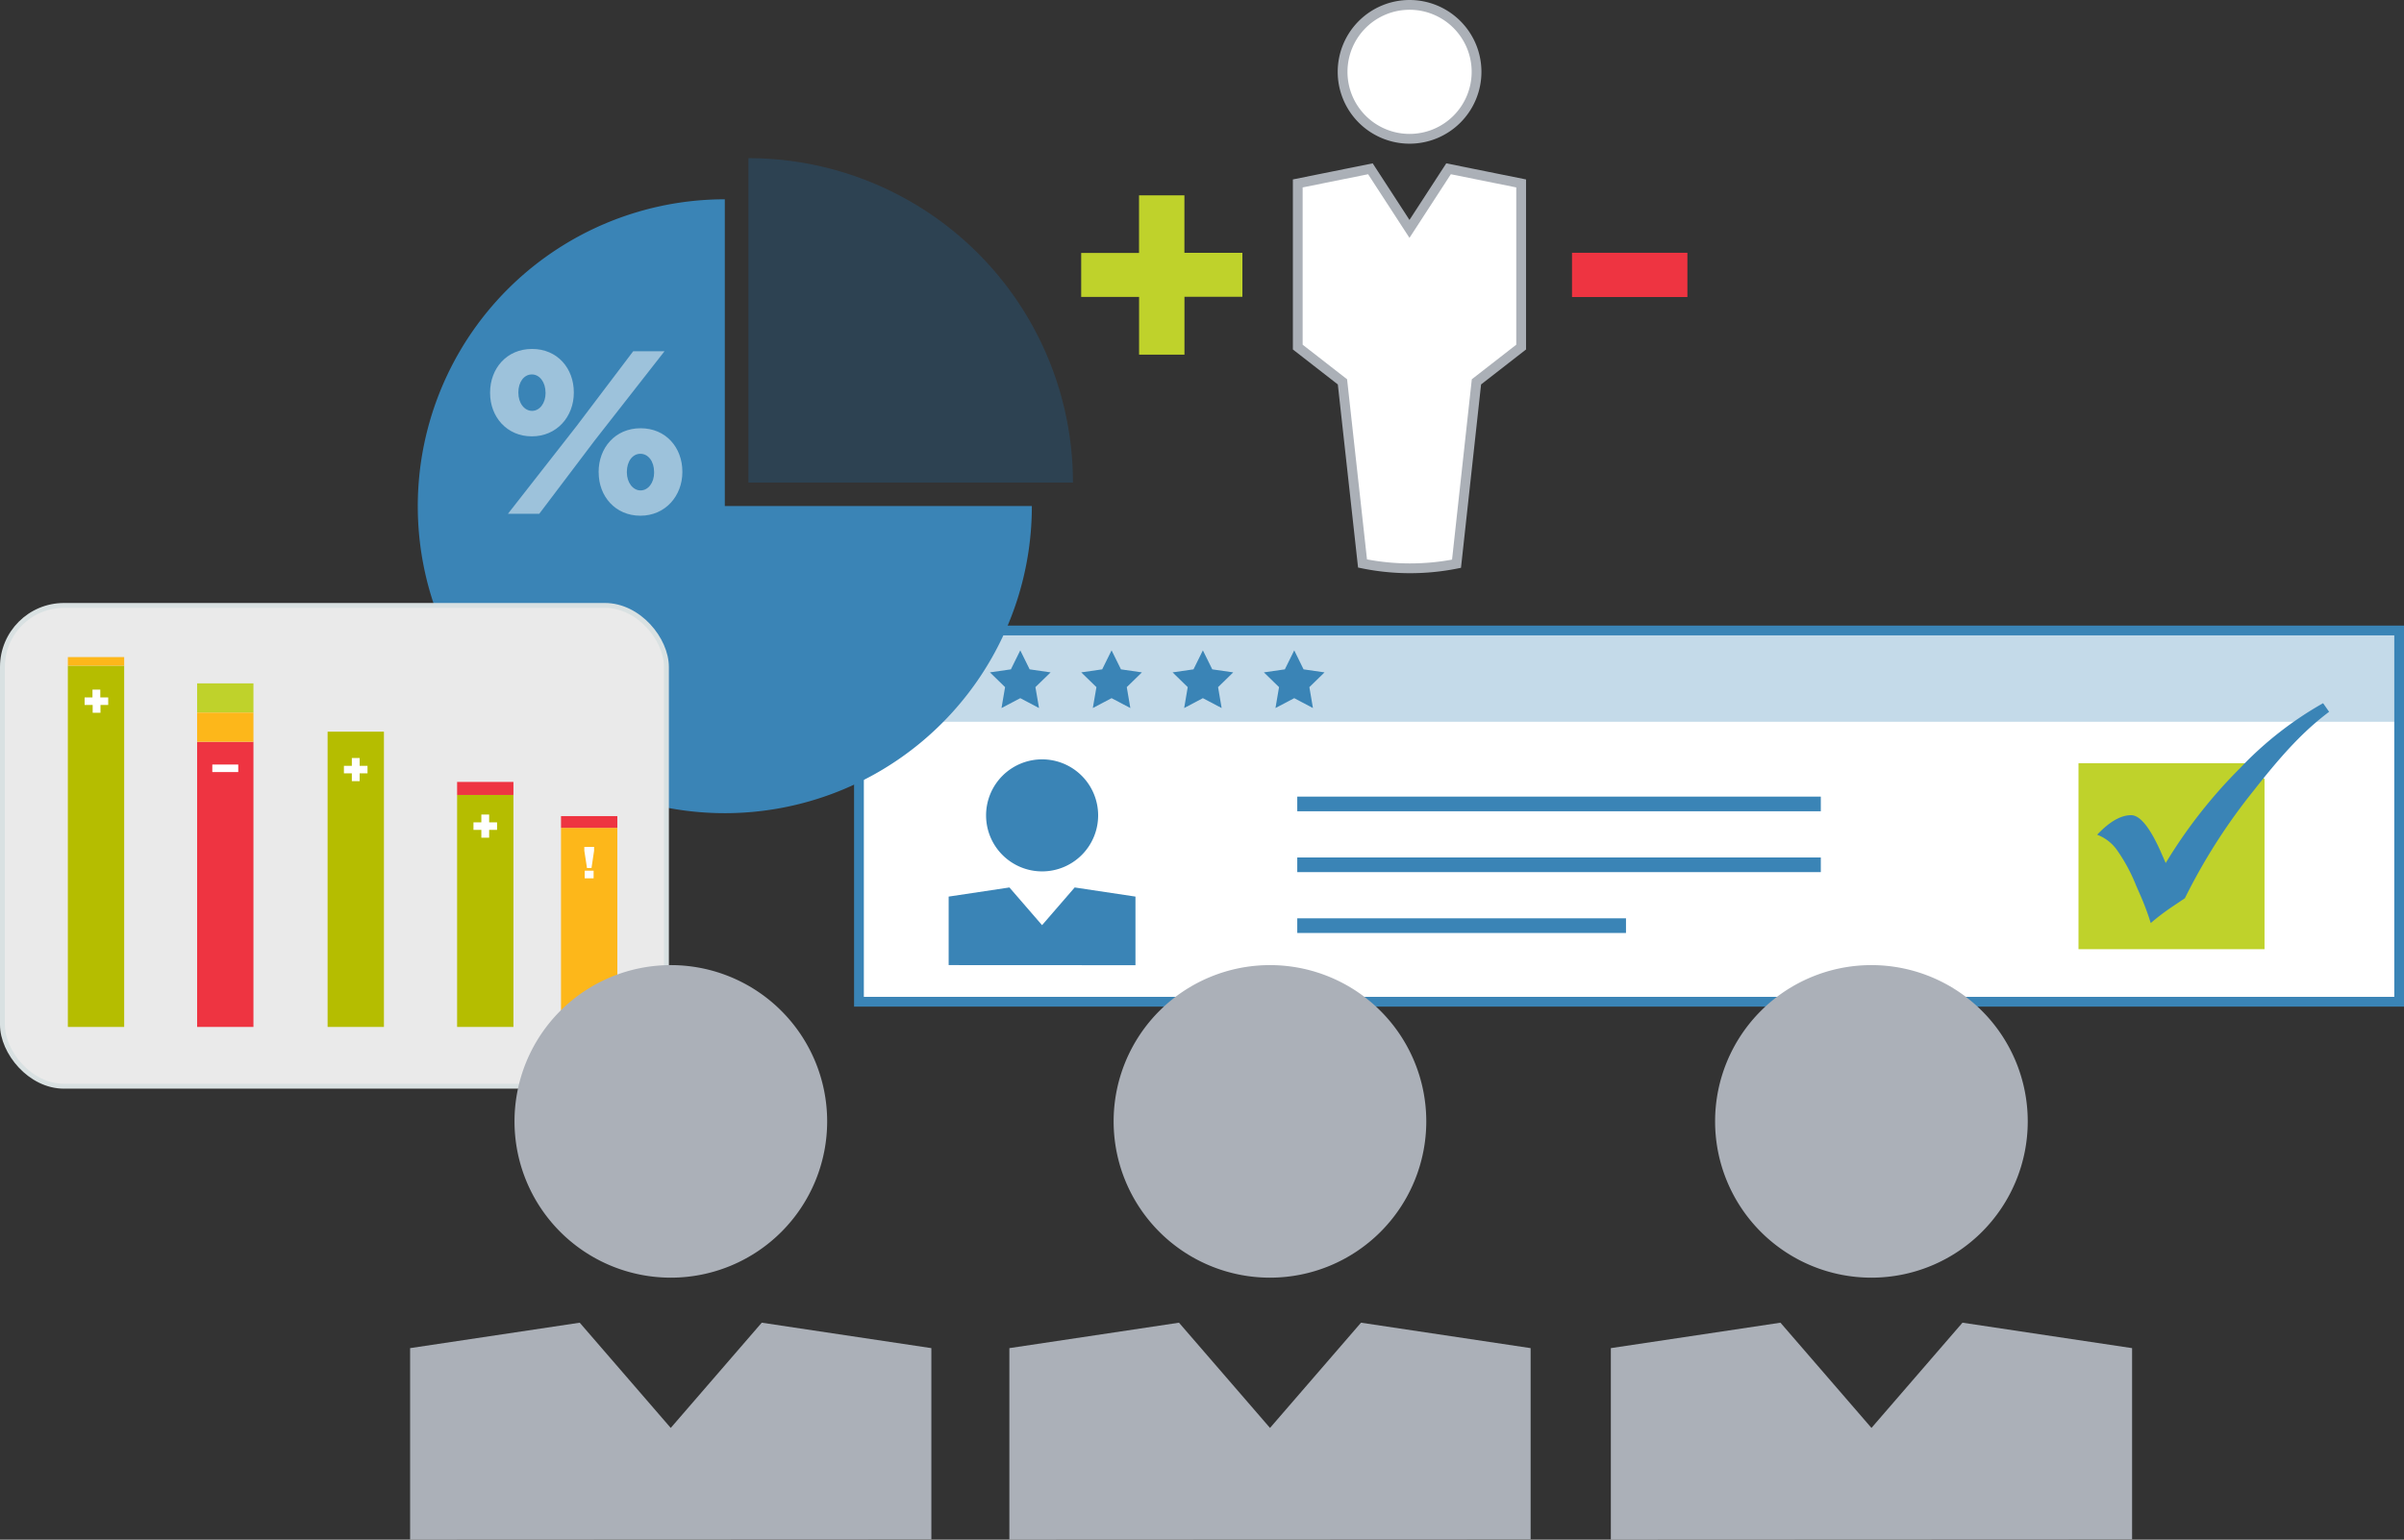 <svg id="Layer_1" data-name="Layer 1" xmlns="http://www.w3.org/2000/svg" viewBox="0 0 492.1 315.27"><rect x="0" y="0" width="492.1" height="315.27" fill="#333333" stroke="none"/><defs><style>.cls-1,.cls-13,.cls-8{fill:#fff;}.cls-1,.cls-4{stroke:#3a84b6;}.cls-1,.cls-13,.cls-4,.cls-9{stroke-miterlimit:10;}.cls-1,.cls-13{stroke-width:2px;}.cls-2,.cls-3{fill:#3a84b6;}.cls-3{opacity:0.3;}.cls-4{fill:none;stroke-width:3px;}.cls-5{fill:#bfd22b;}.cls-6{fill:#236192;opacity:0.33;}.cls-7{opacity:0.5;}.cls-9{fill:#eaeaea;stroke:#d9e1e2;}.cls-10{fill:#fdb71a;}.cls-11{fill:#ee3441;}.cls-12{fill:#b5bd00;}.cls-13{stroke:#abb0b7;}.cls-14{fill:#abb0b8;}</style></defs><rect class="cls-1" x="175.83" y="129.1" width="315.28" height="76.02"/><path class="cls-2" d="M264,304.81a11.47,11.47,0,1,0-11.47-11.47A11.47,11.47,0,0,0,264,304.81Z" transform="translate(-50.68 -126.38)"/><polygon class="cls-2" points="232.43 197.64 232.43 183.59 219.99 181.72 213.31 189.44 206.63 181.72 194.19 183.59 194.19 197.62 232.43 197.64"/><rect class="cls-3" x="175.83" y="129.1" width="315.28" height="18.69"/><line class="cls-4" x1="265.55" y1="164.62" x2="372.72" y2="164.62"/><line class="cls-4" x1="265.55" y1="177.08" x2="372.72" y2="177.08"/><line class="cls-4" x1="265.55" y1="189.54" x2="332.84" y2="189.54"/><polyline class="cls-5" points="463.55 159.5 463.55 194.36 425.47 194.36 425.47 156.28 459.57 156.28"/><path class="cls-2" d="M526.22,270.37l1.23,1.76c-5,3.77-9.33,8.33-15.47,16.17a119.92,119.92,0,0,0-14.05,22l-2.6,1.75a46.43,46.43,0,0,0-4.39,3.34,54.3,54.3,0,0,0-2-5.41l-1-2.28a35.15,35.15,0,0,0-3.92-7.27,8.82,8.82,0,0,0-4.05-3.13q3.78-4,6.95-4,2.7,0,6,7.34l1.08,2.46a101.87,101.87,0,0,1,15.25-19.46A72.31,72.31,0,0,1,526.22,270.37Z" transform="translate(-50.68 -126.38)"/><polygon class="cls-2" points="190.16 133.17 192.07 137.06 196.36 137.68 193.26 140.7 193.99 144.98 190.16 142.96 186.32 144.98 187.05 140.7 183.95 137.68 188.24 137.06 190.16 133.17"/><polygon class="cls-2" points="208.85 133.17 210.77 137.06 215.06 137.68 211.95 140.7 212.69 144.98 208.85 142.96 205.01 144.98 205.74 140.7 202.64 137.68 206.93 137.06 208.85 133.17"/><polygon class="cls-2" points="227.54 133.17 229.46 137.06 233.75 137.68 230.65 140.7 231.38 144.98 227.54 142.96 223.7 144.98 224.44 140.7 221.33 137.68 225.62 137.06 227.54 133.17"/><polygon class="cls-2" points="246.23 133.17 248.15 137.06 252.44 137.68 249.34 140.7 250.07 144.98 246.23 142.96 242.4 144.98 243.13 140.7 240.03 137.68 244.31 137.06 246.23 133.17"/><polygon class="cls-2" points="264.93 133.17 266.84 137.06 271.13 137.68 268.03 140.7 268.76 144.98 264.93 142.96 261.09 144.98 261.82 140.7 258.72 137.68 263.01 137.06 264.93 133.17"/><path class="cls-2" d="M199.05,167.19A62.85,62.85,0,1,0,261.9,230H199.05Z" transform="translate(-50.68 -126.38)"/><path class="cls-6" d="M203.88,158.77V225.2h66.43A66.43,66.43,0,0,0,203.88,158.77Z" transform="translate(-50.68 -126.38)"/><g class="cls-7"><path class="cls-8" d="M151,206.85v-.09c0-4.89,3.37-8.93,8.59-8.93s8.55,4,8.55,8.88v.09c0,4.89-3.47,8.93-8.59,8.93S151,211.74,151,206.85Zm29.3-8.55h6.41l-14.3,18.28-11.34,15h-6.41l14-17.9Zm-17.95,8.55v-.09c0-2.09-1.19-3.71-2.8-3.71s-2.76,1.57-2.76,3.66v.09c0,2.14,1.24,3.71,2.8,3.71S162.36,208.94,162.36,206.85Zm10.87,16.29V223c0-4.89,3.37-8.93,8.59-8.93s8.55,4,8.55,8.88v.1c0,4.84-3.46,8.93-8.59,8.93S173.23,228,173.23,223.14Zm11.35,0V223c0-2.14-1.19-3.7-2.8-3.7S179,220.86,179,223v.1c0,2.09,1.24,3.7,2.8,3.7S184.58,225.23,184.58,223.14Z" transform="translate(-50.68 -126.38)"/></g><rect class="cls-9" x="0.5" y="123.97" width="135.92" height="98.45" rx="12.6"/><rect class="cls-10" x="114.84" y="169.51" width="11.53" height="40.77"/><rect class="cls-11" x="114.84" y="167.11" width="11.53" height="2.4"/><rect class="cls-12" x="93.57" y="162.78" width="11.53" height="47.5"/><rect class="cls-11" x="93.57" y="160.11" width="11.53" height="2.67"/><rect class="cls-12" x="67.06" y="149.82" width="11.53" height="60.46"/><rect class="cls-12" x="13.89" y="136.3" width="11.53" height="73.98"/><rect class="cls-10" x="13.89" y="134.55" width="11.53" height="1.74"/><rect class="cls-11" x="40.35" y="151.89" width="11.53" height="58.39"/><rect class="cls-5" x="40.35" y="139.93" width="11.53" height="5.98"/><rect class="cls-10" x="40.35" y="145.91" width="11.53" height="5.98"/><path class="cls-8" d="M122.7,284.73h-1.62v-1.54h1.62v-1.6h1.6v1.6h1.61v1.54H124.3v1.6h-1.6Z" transform="translate(-50.68 -126.38)"/><path class="cls-8" d="M149.21,296.31H147.6v-1.54h1.61v-1.6h1.6v1.6h1.62v1.54h-1.62v1.6h-1.6Z" transform="translate(-50.68 -126.38)"/><path class="cls-8" d="M69.65,270.73H68v-1.54h1.61v-1.6h1.6v1.6h1.62v1.54H71.25v1.6h-1.6Z" transform="translate(-50.68 -126.38)"/><path class="cls-8" d="M170.29,300.57v-.78h2v.78l-.53,3.55h-.92Zm.08,4.09h1.82v1.56h-1.82Z" transform="translate(-50.68 -126.38)"/><path class="cls-8" d="M94.14,282.93h5.31v1.54H94.14Z" transform="translate(-50.68 -126.38)"/><path class="cls-5" d="M283.85,187.18H272v-9h11.84V166.38h9.29v11.77H305v9H293.14V199h-9.29Z" transform="translate(-50.68 -126.38)"/><path class="cls-11" d="M372.47,178.14h23.62v9.06H372.47Z" transform="translate(-50.68 -126.38)"/><path class="cls-13" d="M339.22,154.8a13.71,13.71,0,1,0-13.71-13.71A13.71,13.71,0,0,0,339.22,154.8Z" transform="translate(-50.68 -126.38)"/><path class="cls-13" d="M329.59,241.76a48.44,48.44,0,0,0,19.24.05l4.08-37.24,9.15-7.12V163.94l-14.86-3-8,12.31-8-12.31-14.87,3v33.51l9.15,7.12Z" transform="translate(-50.68 -126.38)"/><path class="cls-14" d="M310.64,388a32,32,0,1,1,32-32A32,32,0,0,1,310.64,388Z" transform="translate(-50.68 -126.38)"/><polygon class="cls-14" points="206.62 315.27 206.62 276.05 241.34 270.84 259.97 292.39 278.6 270.84 313.32 276.05 313.32 315.22 206.62 315.27"/><path class="cls-14" d="M188,388a32,32,0,1,1,32-32A32,32,0,0,1,188,388Z" transform="translate(-50.68 -126.38)"/><polygon class="cls-14" points="83.95 315.27 83.95 276.05 118.67 270.84 137.3 292.39 155.93 270.84 190.65 276.05 190.65 315.22 83.95 315.27"/><path class="cls-14" d="M433.76,388a32,32,0,1,1,32-32A32,32,0,0,1,433.76,388Z" transform="translate(-50.68 -126.38)"/><polygon class="cls-14" points="329.74 315.27 329.74 276.05 364.46 270.84 383.09 292.39 401.72 270.84 436.44 276.05 436.44 315.22 329.74 315.27"/></svg>